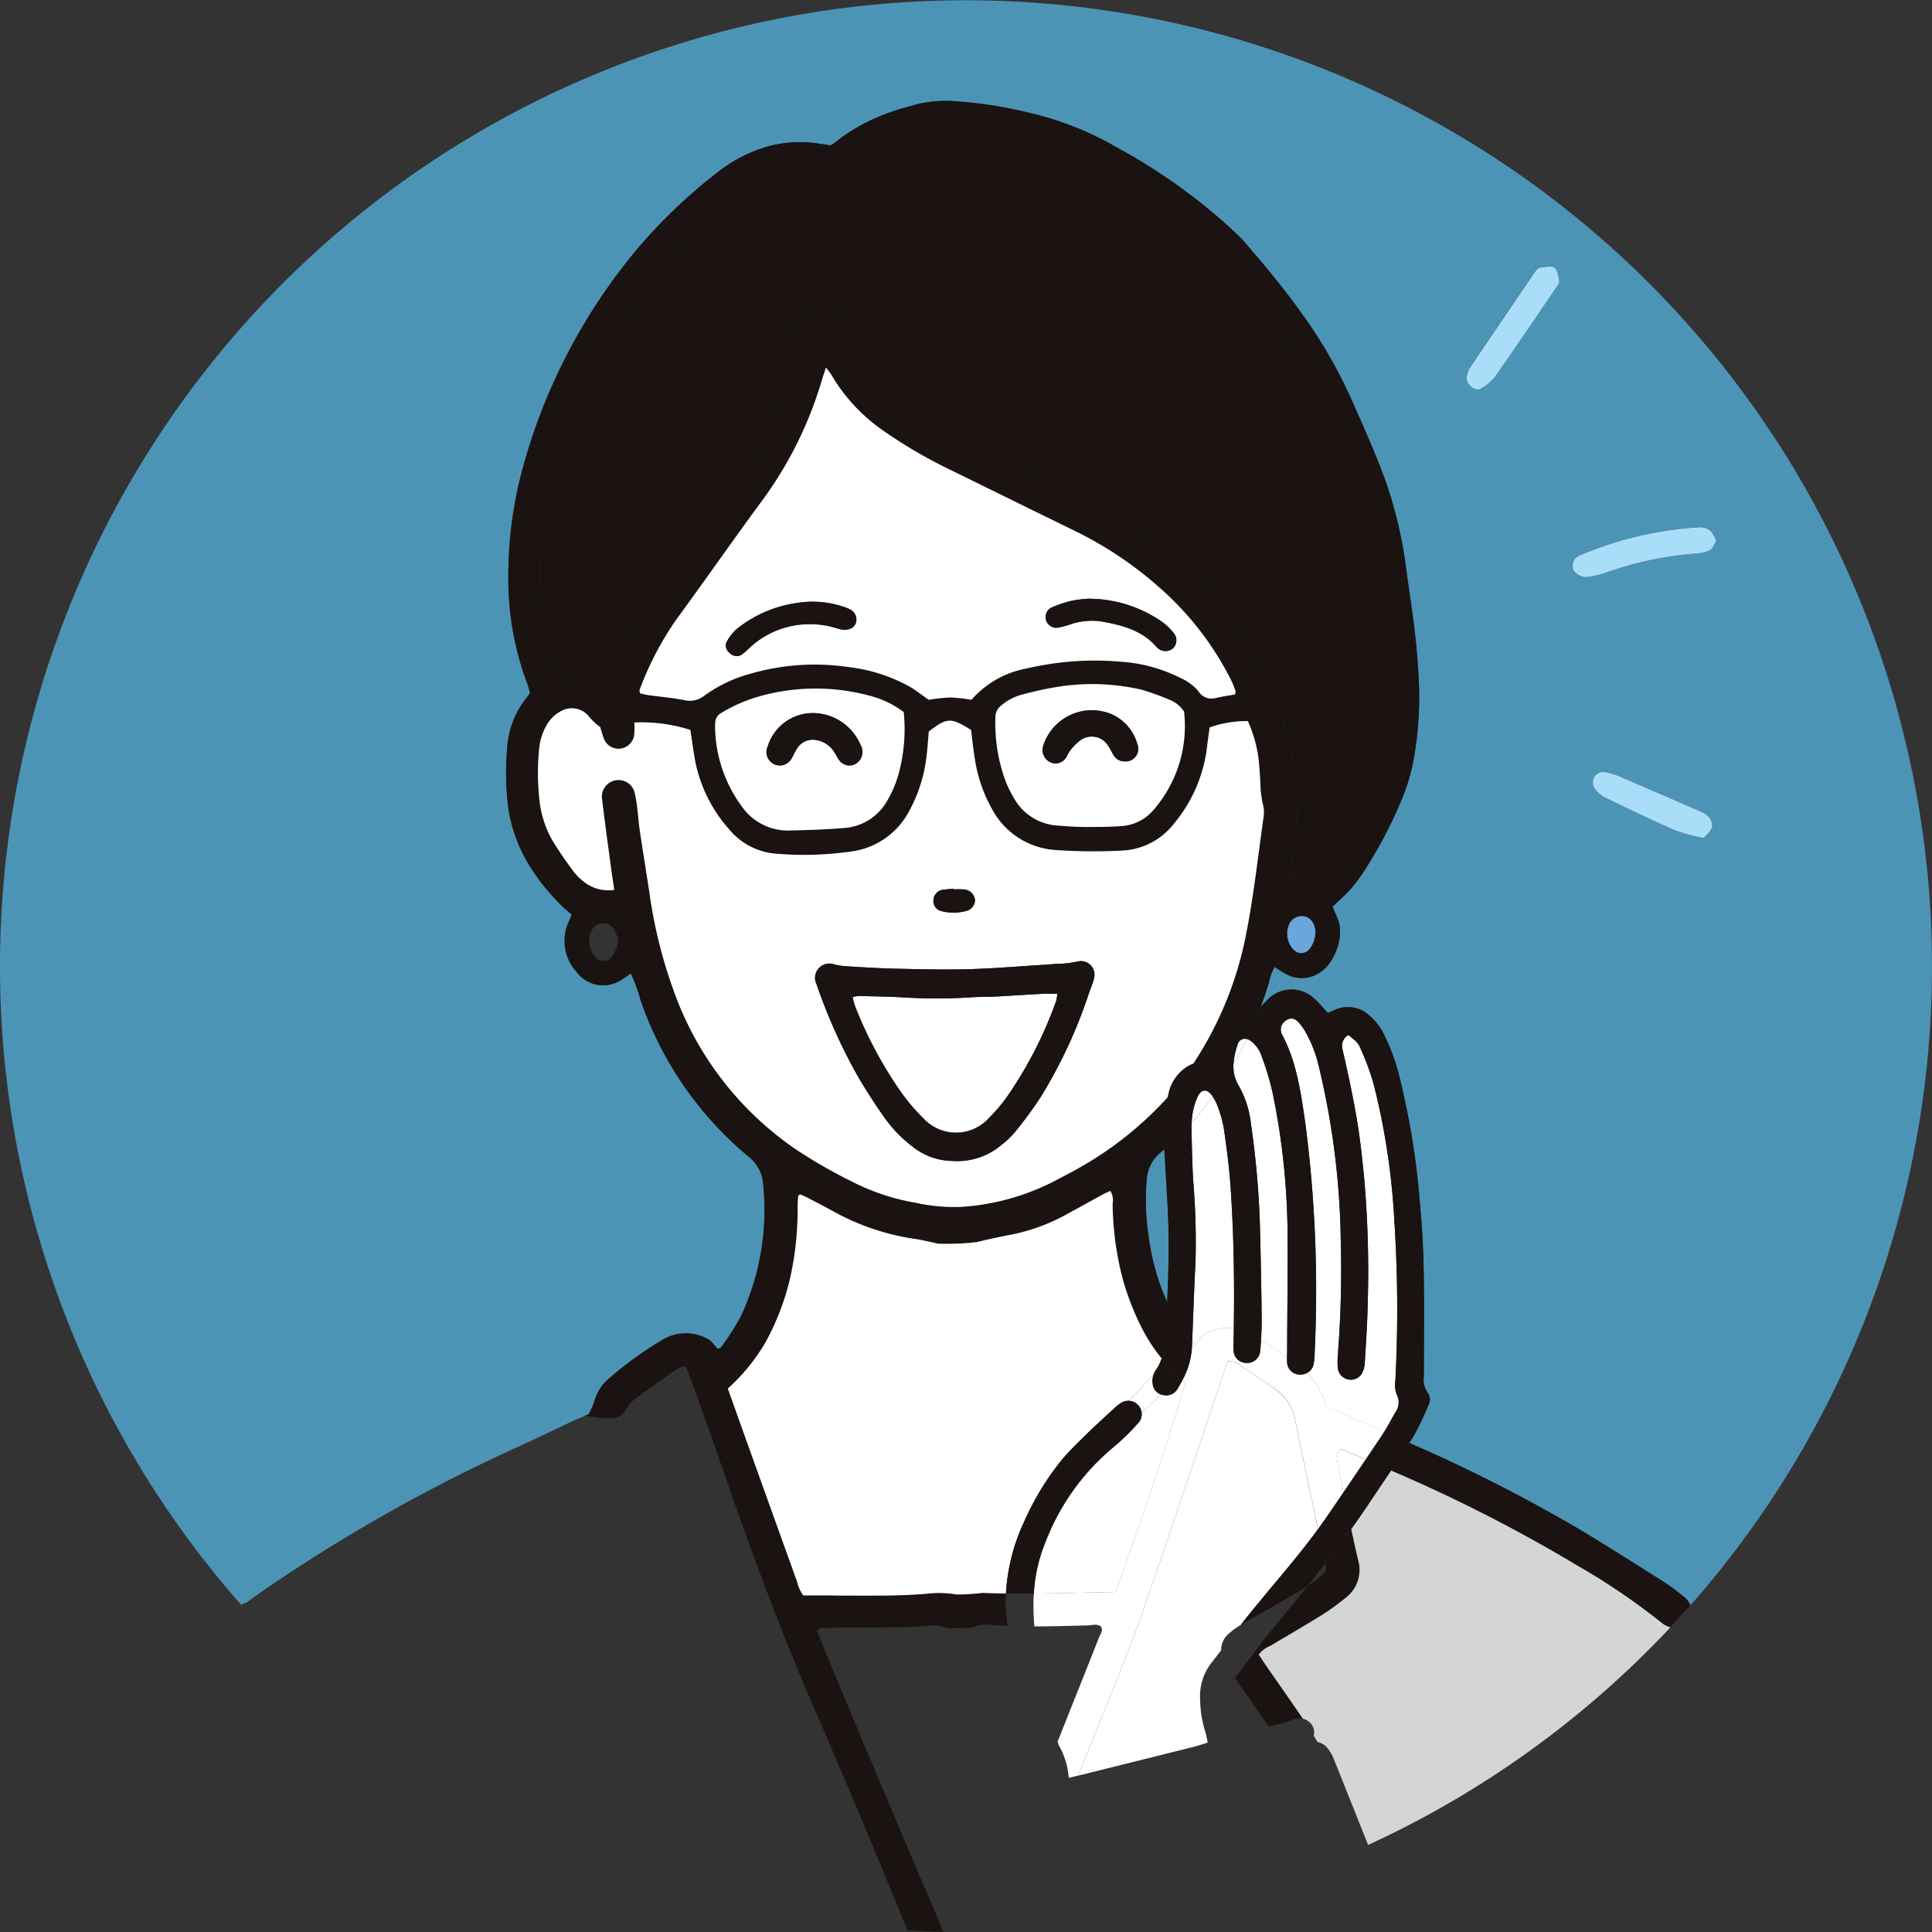 <svg xmlns="http://www.w3.org/2000/svg" xmlns:xlink="http://www.w3.org/1999/xlink" width="200" height="200" viewBox="0 0 200 200"><rect x="0" y="0" width="200" height="200" fill="#333333" stroke="none"/><defs><clipPath id="a"><rect width="200" height="200" fill="none"/></clipPath></defs><g clip-path="url(#a)"><path d="M286.933,291.895c-.1-2.139-.245-4.276-.37-6.414-.136.117-.268.235-.407.35a3.926,3.926,0,0,0-1.418,2.75,24.9,24.9,0,0,0,.182,5.847,24.382,24.382,0,0,0,1.937,6.9c.147-3.143.226-6.287.076-9.437" transform="translate(-166.036 -166.513)" fill="#4c94b6"/><path d="M25.523,165.907c.424-.324.852-.645,1.294-.951a171.82,171.82,0,0,1,27-15.267c1.867-.848,3.709-1.754,5.565-2.623.363-.167.737-.316,1.143-.48.135-.053.271-.107.414-.167a8.292,8.292,0,0,0,.616-1.4,4.523,4.523,0,0,1,1.486-2.3,38.154,38.154,0,0,1,5.7-4.1,4.675,4.675,0,0,1,4.5-.014c.406.178.68.656,1.026,1.008.346.032.5-.26.641-.485a23.932,23.932,0,0,0,1.853-2.979A25.992,25.992,0,0,0,79,122.577a3.946,3.946,0,0,0-1.525-2.854,36.449,36.449,0,0,1-11.168-16.2,18.738,18.738,0,0,0-1-2.75c-.378.256-.688.5-1.019.691a3.427,3.427,0,0,1-4.6-.844,4.783,4.783,0,0,1-.812-5.206c.065-.132.125-.263.182-.4.036-.093.065-.185.114-.342-.231-.2-.484-.424-.737-.642a1.223,1.223,0,0,1-.117-.093c-3.111-3.06-5.351-6.57-5.783-11.042A28.914,28.914,0,0,1,52.5,77.48a9.227,9.227,0,0,1,2.108-5.356,3.651,3.651,0,0,0,.263-.413c-.106-.343-.2-.717-.334-1.076a30.5,30.5,0,0,1-1.91-10.326,42.654,42.654,0,0,1,1.383-11.458A59.892,59.892,0,0,1,66.078,25.645a55.239,55.239,0,0,1,8.158-7.77,15.262,15.262,0,0,1,5.312-2.729A12.7,12.7,0,0,1,84.92,14.9c.339.046.673.1,1.04.156a3.37,3.37,0,0,0,.481-.3A19.118,19.118,0,0,1,92.2,11.615c.862-.335,1.77-.553,2.661-.806a12.82,12.82,0,0,1,4.218-.313,44.573,44.573,0,0,1,7.51,1.194,32.466,32.466,0,0,1,8.956,3.538,59.712,59.712,0,0,1,11.805,8.366c.492.47,1.008.927,1.457,1.443,2.081,2.4,4.115,4.836,5.956,7.429a49.945,49.945,0,0,1,5.005,8.594c1.03,2.32,2.07,4.639,3.01,7a43.753,43.753,0,0,1,2.737,10.457c.467,3.485,1.062,6.952,1.265,10.468a37.165,37.165,0,0,1-.438,9.635,20.517,20.517,0,0,1-1.147,3.926,46.518,46.518,0,0,1-3.915,7.522,18.329,18.329,0,0,1-1.489,1.995c-.544.617-1.183,1.154-1.846,1.792.151.353.3.752.481,1.14.842,1.8-.242,4.572-1.606,5.545a3.353,3.353,0,0,1-3.727.267c-.378-.2-.73-.443-1.15-.7a5.247,5.247,0,0,0-.57,1.539c-.259.886-.555,1.754-.878,2.608a9.427,9.427,0,0,1,.652-.688,3.433,3.433,0,0,1,4.98-.113c.458.4.84.889,1.325,1.406.2-.086.427-.176.649-.278a3.256,3.256,0,0,1,3.6.5,5.967,5.967,0,0,1,1.658,2.2,21.076,21.076,0,0,1,1.548,4.347,82.737,82.737,0,0,1,1.834,10.31c.278,2.813.533,5.637.608,8.462.109,4.005.049,8.019.045,12.032a2.446,2.446,0,0,0,.39,1.744,1.169,1.169,0,0,1,.063,1.313,29.656,29.656,0,0,1-1.518,3.188c-.148.234-.3.465-.45.7a162.491,162.491,0,0,1,17.354,8.792c3.017,1.806,5.985,3.691,8.96,5.569a22.762,22.762,0,0,1,2.116,1.571,2.148,2.148,0,0,1,.674.88,100,100,0,1,0-150-.034c.043-.03.083-.061.128-.09a.818.818,0,0,1,.409-.147M177.241,85.686a4.062,4.062,0,0,1-.9,1.063,20.49,20.49,0,0,1-2.9-.784c-2.448-1.076-4.86-2.227-7.263-3.4a3.018,3.018,0,0,1-1.162-1.033,1.253,1.253,0,0,1,.018-1.106,1.233,1.233,0,0,1,.962-.528,7.211,7.211,0,0,1,1.884.577q4.056,1.726,8.092,3.5a2.428,2.428,0,0,1,.973.645,1.334,1.334,0,0,1,.3,1.065M163.612,57.46a37.208,37.208,0,0,1,12.4-2.883,1.683,1.683,0,0,1,1.081.4,3.57,3.57,0,0,1,.576,1.028c-.24.361-.385.812-.679.963a4.029,4.029,0,0,1-1.514.34,35.711,35.711,0,0,0-8.983,1.877,8.8,8.8,0,0,1-2.315.553,1.636,1.636,0,0,1-1.274-.666,1.142,1.142,0,0,1,.7-1.616m-11.8-18.421a2.736,2.736,0,0,1,.29-.886q3.342-4.984,6.734-9.929c.145-.21.363-.478.583-.515.495-.086,1.133-.229,1.476,0s.42.876.5,1.358c.037.215-.169.5-.319.713-2.1,3.088-4.187,6.183-6.337,9.233a4.909,4.909,0,0,1-1.491,1.239c-.5.305-1.5-.418-1.437-1.214" fill="#4c94b6"/><path d="M320.711,227.7a1.5,1.5,0,0,0-.641.548,2.421,2.421,0,0,0,.385,2.829,1.09,1.09,0,0,0,1.663-.088,2.858,2.858,0,0,0,.606-1.76c-.036-1.241-.973-1.963-2.013-1.529" transform="translate(-186.535 -132.739)" fill="#6ca5d9"/><path d="M136.16,89.264a13.031,13.031,0,0,1,2.4.032,14.719,14.719,0,0,1,2.344.869c.249-.559.5-1.083.723-1.621a35.512,35.512,0,0,1,4.347-7.607c3.042-4.13,5.995-8.323,9.005-12.478a33.22,33.22,0,0,0,4.065-7.433c.923-2.366,1.842-4.739,1.621-7.371A1.765,1.765,0,0,1,162,51.781c.413-.146.819-.3,1.237-.438a1.657,1.657,0,0,1,2.276,1.19c.125.417.139.877.3,1.276a15.118,15.118,0,0,0,5.041,6.88,37.356,37.356,0,0,0,4.688,2.99c4.6,2.362,9.22,4.7,13.915,6.872a46.925,46.925,0,0,1,9.925,6.16A33.95,33.95,0,0,1,209.811,90.8c.36.906.727,1.81,1.047,2.733a17.207,17.207,0,0,1,1.076,4.1,8.92,8.92,0,0,0,.6,2.547,2.6,2.6,0,0,1,.2,1.134c-.2,2.088-.452,4.172-.685,6.256-.1.851-.185,1.7-.3,2.765.912-.588,1.646-1.051,2.372-1.528a11.713,11.713,0,0,0,4.9-6.189,7.907,7.907,0,0,1,.527-1.044,16.292,16.292,0,0,0,2.063-6.808,53.165,53.165,0,0,0-.193-8.78c-.228-1.842-.438-3.684-.691-5.522a51.775,51.775,0,0,0-1.713-8.609,93.782,93.782,0,0,0-4.072-10.034,48.158,48.158,0,0,0-5.172-8.836c-1.183-1.611-2.466-3.153-3.7-4.732a32.829,32.829,0,0,0-6.972-6.446,75.069,75.069,0,0,0-8.472-5.23,19.7,19.7,0,0,0-4.45-1.856c-2.126-.527-4.267-1.047-6.427-1.426a15.694,15.694,0,0,0-5.255-.121,17.4,17.4,0,0,0-6.758,2.687,3.925,3.925,0,0,0-1.044,1,1.987,1.987,0,0,1-1.881.9,13.632,13.632,0,0,1-1.439-.178,10.112,10.112,0,0,0-4.212-.092,12.631,12.631,0,0,0-4.81,2.395,48.837,48.837,0,0,0-12.882,14.643c-.285.514-.6,1.013-.88,1.522a48.961,48.961,0,0,0-6.451,20.8,28.571,28.571,0,0,0,1.6,11.516,8.123,8.123,0,0,0,.42.891" transform="translate(-78.211 -19.252)" fill="#1a1311"/><path d="M316.2,384.219a11.718,11.718,0,0,1-1.862,1.507c-1.154,1.432-2.325,2.852-3.492,4.274-1.338,1.624-2.553,3.353-3.858,5.007-.067.085-.122.173-.181.259,1.172,1.682,2.358,3.356,3.531,5.038.627-.181,1.255-.36,1.881-.541q.3-.091.585-.191a1.941,1.941,0,0,1,1.04-.1c-.032-.048-.061-.1-.094-.145-1.208-1.775-2.448-3.531-3.673-5.3-.278-.4-.538-.808-.8-1.2a2.713,2.713,0,0,1,1.19-.9c1.717-1.03,3.455-2.024,5.155-3.082a24.142,24.142,0,0,0,2.619-1.874,3.619,3.619,0,0,0,1.326-3.909c-.251-1.071-.487-2.147-.718-3.224q-1.3,1.82-2.685,3.583a6.694,6.694,0,0,1,.036.8" transform="translate(-178.968 -221.55)" fill="#1a1311"/><path d="M375.914,374.359a22.71,22.71,0,0,0-2.116-1.571c-2.975-1.877-5.942-3.763-8.96-5.569a162.489,162.489,0,0,0-17.354-8.791q-.926,1.442-1.879,2.866a159.924,159.924,0,0,1,18.888,9.6,69.13,69.13,0,0,1,9.1,6.135,2.291,2.291,0,0,0,.933.478q.184-.2.367-.4a9.124,9.124,0,0,1,1-1.082c.235-.261.468-.526.7-.79a2.146,2.146,0,0,0-.674-.879" transform="translate(-201.603 -209.061)" fill="#1a1311"/><path d="M157.947,183.5c.174-.4.527-.353.87-.353,2.632-.022,5.269-.039,7.9-.068.78-.011,1.56-.046,2.34-.1a4.328,4.328,0,0,1,2.3.157,1.692,1.692,0,0,0,.717.043c.385,0,.765-.011,1.15-.028a2.2,2.2,0,0,0,.855-.075,3.7,3.7,0,0,1,2.009-.214c.513.036,1.026.062,1.539.083-.064-.692-.124-1.385-.192-2.077,0-.428.016-.853.041-1.274-.8-.013-1.591-.032-2.386-.068a24.623,24.623,0,0,1-2.729.172,10.58,10.58,0,0,0-2.761-.114c-3.067.3-6.143.21-9.217.228-.392,0-.784-.018-1.172-.022H156.5a4.186,4.186,0,0,1-.655-1.478q-2.687-7.429-5.344-14.876c-.591-1.65-1.179-3.3-1.806-5.06a19.851,19.851,0,0,0,3.93-4.831,26.217,26.217,0,0,0,2.572-6.827,33.023,33.023,0,0,0,.726-7.269c0-.342.029-.681.054-1.019,0-.032.071-.06.2-.157.2.089.463.185.706.313.993.52,1.991,1.036,2.974,1.579a24.74,24.74,0,0,0,8.294,2.733c.723.114,1.436.288,2.148.438.05.01.1.046.138.043a26.991,26.991,0,0,0,4.052-.168c1.232-.3,2.473-.563,3.72-.805a19.68,19.68,0,0,0,5.6-2.088c1.243-.673,2.479-1.365,3.719-2.042.246-.132.507-.235.774-.36a1.946,1.946,0,0,1,.227,1.329,32.028,32.028,0,0,0,.98,7.532,27.632,27.632,0,0,0,1.97,5.191,17.789,17.789,0,0,0,2.129,3.294,8.5,8.5,0,0,0,.384-2.3q.1-1.757.183-3.514a24.363,24.363,0,0,1-1.937-6.9,24.9,24.9,0,0,1-.182-5.847,3.926,3.926,0,0,1,1.417-2.75c.139-.114.271-.233.408-.35-.019-.325-.04-.649-.058-.975a14.939,14.939,0,0,1,.409-4.409,36.391,36.391,0,0,1-9.169,7.312c-.844.492-1.727.916-2.582,1.386a24.609,24.609,0,0,1-9.53,2.65,18.463,18.463,0,0,1-4.8-.42,22.988,22.988,0,0,1-6.769-2.28,51.411,51.411,0,0,1-5.579-3.217,33.389,33.389,0,0,1-12.643-16.283,49.915,49.915,0,0,1-2.579-10.351c-.324-2.127-.67-4.247-.99-6.371-.107-.723-.157-1.454-.25-2.18a12.78,12.78,0,0,0-.275-1.732,1.722,1.722,0,0,0-3.387.609c.278,2.324.6,4.646.908,6.966.1.77.225,1.539.357,2.445a4.084,4.084,0,0,1-3.182-.869,6.053,6.053,0,0,1-1.123-1.151c-.744-1.026-1.482-2.067-2.129-3.154a10.673,10.673,0,0,1-1.341-4.454,24.884,24.884,0,0,1-.013-4.831,6.009,6.009,0,0,1,.812-2.637,3.655,3.655,0,0,1,1.329-1.332,2.292,2.292,0,0,1,2.943.378,5.634,5.634,0,0,0,1.262,1.2,11.226,11.226,0,0,0,.392,1.254,1.612,1.612,0,0,0,1.65.976A1.655,1.655,0,0,0,139,90.719a9.816,9.816,0,0,0,.011-1.29,16.461,16.461,0,0,1,5.8.77c.135.9.27,1.814.412,2.729a14.956,14.956,0,0,0,3.61,7.568,6.985,6.985,0,0,0,4.823,2.512,34.423,34.423,0,0,0,7.895-.238,7.93,7.93,0,0,0,5.825-4.012,15.476,15.476,0,0,0,1.913-6.1c.092-.777.139-1.553.207-2.3,1.884-1.453,2.287-1.468,4.375-.153.121.969.22,1.984.388,2.986a15.123,15.123,0,0,0,1.8,5.233,8.023,8.023,0,0,0,6.643,4.211,56.105,56.105,0,0,0,6.883.05,7.209,7.209,0,0,0,5.29-2.786,15.233,15.233,0,0,0,3.444-8.113c.073-.628.168-1.251.25-1.849a11.627,11.627,0,0,1,3.951-.656,13.911,13.911,0,0,1,1.086,3.734c.114.919.157,1.849.217,2.775a9.462,9.462,0,0,0,.271,2.17,3.481,3.481,0,0,1,.025,1.446c-.563,3.966-.994,7.956-1.771,11.879a36.972,36.972,0,0,1-5.484,13.47c.41-.157.85-.275,1.3-.434a17.431,17.431,0,0,1,.409-1.887,6.966,6.966,0,0,1,.821-1.807,3.111,3.111,0,0,1,2.76-1.4c.409.007.821,0,1.383,0,.091-.1.194-.218.3-.339.322-.855.619-1.723.878-2.609a5.245,5.245,0,0,1,.57-1.539c.42.26.772.506,1.15.7a3.352,3.352,0,0,0,3.727-.267c1.364-.973,2.448-3.742,1.606-5.545-.181-.389-.331-.788-.481-1.14.663-.638,1.3-1.176,1.845-1.792a18.278,18.278,0,0,0,1.49-1.995,46.553,46.553,0,0,0,3.915-7.522,20.552,20.552,0,0,0,1.147-3.926,37.162,37.162,0,0,0,.438-9.635c-.2-3.516-.8-6.984-1.264-10.468a43.743,43.743,0,0,0-2.737-10.457c-.94-2.359-1.98-4.679-3.01-7A49.961,49.961,0,0,0,208.11,47.1c-1.842-2.594-3.876-5.031-5.956-7.429-.45-.516-.965-.972-1.457-1.443a59.712,59.712,0,0,0-11.805-8.366,32.48,32.48,0,0,0-8.956-3.538,44.663,44.663,0,0,0-7.511-1.194,12.841,12.841,0,0,0-4.218.313c-.89.253-1.8.47-2.661.806a19.121,19.121,0,0,0-5.76,3.135,3.464,3.464,0,0,1-.481.3c-.367-.057-.7-.11-1.04-.156a12.692,12.692,0,0,0-5.372.249,15.274,15.274,0,0,0-5.312,2.729,55.246,55.246,0,0,0-8.158,7.771,59.9,59.9,0,0,0-12.069,23.206,42.639,42.639,0,0,0-1.383,11.458,30.5,30.5,0,0,0,1.91,10.326c.135.36.228.733.334,1.076a3.751,3.751,0,0,1-.263.413,9.228,9.228,0,0,0-2.109,5.355,28.917,28.917,0,0,0,.035,5.412c.431,4.472,2.672,7.981,5.783,11.042a1.34,1.34,0,0,0,.117.093c.253.218.506.438.738.642-.05.156-.078.249-.114.342-.057.135-.118.267-.182.4a4.781,4.781,0,0,0,.813,5.205,3.427,3.427,0,0,0,4.6.845c.331-.2.641-.435,1.019-.691a18.808,18.808,0,0,1,1,2.751,36.448,36.448,0,0,0,11.168,16.2,3.948,3.948,0,0,1,1.525,2.854,26,26,0,0,1-2.248,13.564,23.934,23.934,0,0,1-1.852,2.979c-.146.224-.3.516-.641.485-.346-.353-.62-.83-1.027-1.008a4.673,4.673,0,0,0-4.5.014,38.124,38.124,0,0,0-5.7,4.1,4.522,4.522,0,0,0-1.486,2.3,8.3,8.3,0,0,1-.616,1.4c-.143.06-.279.114-.414.168l1.957.213c.3,0,.488-.01.681,0a1.6,1.6,0,0,0,1.67-.908,3.511,3.511,0,0,1,.958-1.09c1.367-1.023,2.764-2.01,4.164-2.986a4.788,4.788,0,0,1,.948-.4,3.715,3.715,0,0,1,.321.553c1.008,2.8,2.037,5.6,3.006,8.412,3.033,8.772,6.164,17.505,9.868,26.013,3.388,7.771,6.632,15.6,9.849,23.441,1.239.074,2.484.13,3.735.158-4.1-9.513-12.71-30-13.074-31.139m8.436-88.808a11.753,11.753,0,0,1-1.186,2.818,5.558,5.558,0,0,1-4.511,2.847c-1.842.156-3.7.207-5.546.256a5.82,5.82,0,0,1-5.009-2.5,14.143,14.143,0,0,1-2.758-8.024,4.557,4.557,0,0,1,.01-.584,1.209,1.209,0,0,1,.641-1.069,15.889,15.889,0,0,1,4.15-1.768,21.372,21.372,0,0,1,10.983-.06,10.02,10.02,0,0,1,3.737,1.745,17.638,17.638,0,0,1-.513,6.339m26.435,3.727a4.764,4.764,0,0,1-3.289,1.735c-1.262.108-2.533.108-3.8.1-.925,0-1.856-.067-2.778-.138a5.575,5.575,0,0,1-4.653-2.868,11.9,11.9,0,0,1-.84-1.7,17.316,17.316,0,0,1-1.069-6.606,1.523,1.523,0,0,1,.6-1.262,5.474,5.474,0,0,1,2.045-1.1c1.036-.271,2.08-.538,3.134-.717a22.707,22.707,0,0,1,9.31.171,25.881,25.881,0,0,1,2.886,1.03,3.286,3.286,0,0,1,1.552,1.243,13.242,13.242,0,0,1-3.1,10.115m8.375-11.893c-.645.118-1.322.207-1.977.37a1.593,1.593,0,0,1-1.788-.676,4.966,4.966,0,0,0-1.853-1.386,15.958,15.958,0,0,0-6.174-1.693,30.831,30.831,0,0,0-9.747.691,9.936,9.936,0,0,0-5.74,3.246,19.762,19.762,0,0,0-2.169-.242,20.8,20.8,0,0,0-2.273.242c-.51-.363-1.122-.837-1.77-1.251a16.971,16.971,0,0,0-6.492-2.13,23.821,23.821,0,0,0-10.149.677,14.52,14.52,0,0,0-4.863,2.323,2.409,2.409,0,0,1-2.045.409c-1.242-.239-2.508-.345-3.765-.52-.275-.039-.546-.121-.792-.178-.02-.174-.071-.282-.038-.357a32.343,32.343,0,0,1,3.862-7.365c3-4.094,5.9-8.266,8.917-12.353a40.164,40.164,0,0,0,6.109-12.413c.114-.367.239-.73.406-1.236.24.324.428.53.568.769a18.163,18.163,0,0,0,5.46,5.832,49.275,49.275,0,0,0,6.555,3.852c4.428,2.166,8.849,4.351,13.277,6.509a38.748,38.748,0,0,1,8.5,5.676,31.692,31.692,0,0,1,7.594,9.762,9.923,9.923,0,0,1,.432,1.083c.029.082-.025.189-.05.356m7.734,26.366a1.09,1.09,0,0,1-1.663.088,2.422,2.422,0,0,1-.385-2.828,1.5,1.5,0,0,1,.641-.548c1.04-.435,1.977.288,2.013,1.529a2.854,2.854,0,0,1-.606,1.76M129.269,72.241a48.957,48.957,0,0,1,6.451-20.8c.285-.509.6-1.008.88-1.522a48.833,48.833,0,0,1,12.882-14.643,12.64,12.64,0,0,1,4.81-2.395,10.112,10.112,0,0,1,4.212.093,13.771,13.771,0,0,0,1.439.178,1.988,1.988,0,0,0,1.881-.9,3.92,3.92,0,0,1,1.044-1,17.4,17.4,0,0,1,6.758-2.686,15.685,15.685,0,0,1,5.255.121c2.159.378,4.3.9,6.426,1.426a19.658,19.658,0,0,1,4.45,1.856,75.109,75.109,0,0,1,8.472,5.23,32.837,32.837,0,0,1,6.972,6.445c1.229,1.579,2.511,3.122,3.695,4.732a48.118,48.118,0,0,1,5.172,8.836,93.739,93.739,0,0,1,4.073,10.033,51.911,51.911,0,0,1,1.713,8.609c.253,1.839.463,3.681.69,5.522a53.168,53.168,0,0,1,.193,8.78,16.293,16.293,0,0,1-2.063,6.809A7.985,7.985,0,0,0,214.145,98a11.714,11.714,0,0,1-4.9,6.189c-.727.478-1.46.94-2.372,1.528.114-1.061.2-1.914.3-2.765.232-2.084.481-4.169.684-6.256a2.6,2.6,0,0,0-.2-1.134,8.922,8.922,0,0,1-.6-2.547,17.227,17.227,0,0,0-1.075-4.1c-.321-.923-.688-1.828-1.048-2.733A33.953,33.953,0,0,0,194.516,72.1a46.953,46.953,0,0,0-9.925-6.161c-4.7-2.169-9.313-4.51-13.915-6.872a37.3,37.3,0,0,1-4.689-2.99,15.124,15.124,0,0,1-5.041-6.88c-.16-.4-.175-.859-.3-1.276a1.657,1.657,0,0,0-2.276-1.19c-.418.135-.823.292-1.237.438a1.764,1.764,0,0,0-1.335,1.874c.22,2.633-.7,5.006-1.621,7.372a33.288,33.288,0,0,1-4.065,7.433c-3.011,4.154-5.964,8.347-9.006,12.477a35.5,35.5,0,0,0-4.346,7.607c-.221.538-.474,1.062-.724,1.621a14.7,14.7,0,0,0-2.344-.869,12.991,12.991,0,0,0-2.4-.032,8.092,8.092,0,0,1-.42-.891,28.579,28.579,0,0,1-1.6-11.516m7.364,41.467a1.043,1.043,0,0,1-1.657-.021,2.42,2.42,0,0,1-.24-2.968,1.34,1.34,0,0,1,2.124.025,5.631,5.631,0,0,1,.449,1.04,2.944,2.944,0,0,1-.676,1.924" transform="translate(-73.343 -14.635)" fill="#1a1311"/><path d="M231.564,246.85c-1.74.095-3.48.213-5.221.305-.717.038-1.439,0-2.153.059a56.789,56.789,0,0,1-7.527-.015c-1.384-.062-2.769-.087-4.154-.118a4.034,4.034,0,0,0-.648.1,5.469,5.469,0,0,0,.181.786,42.253,42.253,0,0,0,4.741,8.949,19.775,19.775,0,0,0,2.377,2.815,4.6,4.6,0,0,0,6.85-.064,16.7,16.7,0,0,0,1.965-2.36,42.075,42.075,0,0,0,4.942-9.7,4.175,4.175,0,0,0,.122-.754c-.558,0-1.017-.02-1.473,0" transform="translate(-123.586 -143.974)" fill="#fff"/><path d="M201.025,212.954a4.249,4.249,0,0,1,.468-.208,36.98,36.98,0,0,0,5.484-13.47c.776-3.922,1.208-7.913,1.77-11.879a3.461,3.461,0,0,0-.025-1.446,9.438,9.438,0,0,1-.271-2.17c-.06-.926-.1-1.857-.217-2.775a13.9,13.9,0,0,0-1.087-3.734,11.631,11.631,0,0,0-3.951.656c-.082.6-.178,1.222-.25,1.849a15.232,15.232,0,0,1-3.445,8.113,7.207,7.207,0,0,1-5.29,2.786,56.108,56.108,0,0,1-6.883-.05,8.024,8.024,0,0,1-6.643-4.211,15.14,15.14,0,0,1-1.8-5.233c-.168-1-.268-2.017-.388-2.986-2.088-1.314-2.49-1.3-4.375.153-.068.745-.115,1.521-.207,2.3a15.47,15.47,0,0,1-1.913,6.1,7.93,7.93,0,0,1-5.825,4.012,34.42,34.42,0,0,1-7.894.238,6.986,6.986,0,0,1-4.824-2.512,14.952,14.952,0,0,1-3.61-7.568c-.142-.916-.277-1.827-.413-2.729a16.468,16.468,0,0,0-5.8-.77,9.746,9.746,0,0,1-.011,1.29,1.655,1.655,0,0,1-1.468,1.418,1.613,1.613,0,0,1-1.65-.976,11.23,11.23,0,0,1-.392-1.254,5.64,5.64,0,0,1-1.261-1.2,2.292,2.292,0,0,0-2.943-.378,3.647,3.647,0,0,0-1.329,1.332,6.011,6.011,0,0,0-.812,2.637,24.916,24.916,0,0,0,.014,4.831,10.66,10.66,0,0,0,1.34,4.454c.648,1.087,1.386,2.128,2.13,3.154a6.026,6.026,0,0,0,1.122,1.151,4.081,4.081,0,0,0,3.182.869c-.132-.905-.253-1.674-.357-2.445-.31-2.32-.63-4.642-.908-6.965a1.722,1.722,0,0,1,3.387-.61,12.859,12.859,0,0,1,.275,1.732c.092.727.142,1.457.249,2.18.321,2.124.666,4.244.99,6.371a49.886,49.886,0,0,0,2.58,10.35,33.387,33.387,0,0,0,12.643,16.284A51.4,51.4,0,0,0,166,224.859a22.973,22.973,0,0,0,6.768,2.28,18.466,18.466,0,0,0,4.8.42,24.61,24.61,0,0,0,9.53-2.65c.855-.47,1.738-.894,2.582-1.386a36.392,36.392,0,0,0,9.169-7.312c.027-.109.053-.219.082-.328a4.382,4.382,0,0,1,2.093-2.929M175.51,194.748a9.888,9.888,0,0,1,1.216-.105c0,.018,0,.035,0,.052a8.9,8.9,0,0,1,1.071.008,1.23,1.23,0,0,1,1.1,1.089,1.163,1.163,0,0,1-.872,1.123,4.9,4.9,0,0,1-2.569.037,1.057,1.057,0,0,1-.86-1.115,1.129,1.129,0,0,1,.908-1.088m15.718,9.16c-.133.546-.365,1.068-.548,1.6a50.492,50.492,0,0,1-5.005,10.729,42.37,42.37,0,0,1-2.549,3.476,8.618,8.618,0,0,1-1.435,1.393,7.063,7.063,0,0,1-5.094,1.7,6.787,6.787,0,0,1-4.17-1.494,13.877,13.877,0,0,1-3.062-3.236c-.857-1.216-1.66-2.475-2.428-3.751a57.192,57.192,0,0,1-4.436-9.814,1.482,1.482,0,0,1,1.85-2.045,7.127,7.127,0,0,0,1.353.194c1.642.1,3.283.205,4.927.241,2.517.055,5.038.125,7.554.055,2.668-.074,5.333-.3,8-.466.359-.022.717-.055,1.076-.083a10.879,10.879,0,0,0,2.278-.253,1.41,1.41,0,0,1,1.689,1.749" transform="translate(-77.971 -102.627)" fill="#fff"/><path d="M220.151,123.7a31.7,31.7,0,0,0-7.595-9.762,38.745,38.745,0,0,0-8.5-5.676c-4.428-2.159-8.849-4.343-13.277-6.51A49.2,49.2,0,0,1,184.22,97.9a18.173,18.173,0,0,1-5.461-5.832c-.139-.239-.328-.445-.567-.77-.167.506-.292.869-.406,1.236a40.164,40.164,0,0,1-6.11,12.413c-3.015,4.087-5.914,8.259-8.917,12.353a32.333,32.333,0,0,0-3.862,7.365c-.032.075.018.183.039.356.246.057.517.139.791.178,1.258.175,2.522.281,3.765.52a2.408,2.408,0,0,0,2.045-.409,14.523,14.523,0,0,1,4.863-2.324,23.828,23.828,0,0,1,10.149-.677,16.963,16.963,0,0,1,6.492,2.131c.647.413,1.26.887,1.77,1.251a20.8,20.8,0,0,1,2.273-.242,19.669,19.669,0,0,1,2.169.242,9.934,9.934,0,0,1,5.739-3.246,30.821,30.821,0,0,1,9.747-.692,15.964,15.964,0,0,1,6.173,1.693,4.964,4.964,0,0,1,1.853,1.386,1.594,1.594,0,0,0,1.789.676c.655-.163,1.331-.252,1.977-.37.025-.167.078-.274.05-.356a10.048,10.048,0,0,0-.432-1.084m-38.85-6.015c-.139.5-.577.782-1.369.763-.171-.045-.52-.119-.858-.228a9.236,9.236,0,0,0-7.514,1.086,9.741,9.741,0,0,0-1.424,1.145,6.162,6.162,0,0,1-.694.587,1.008,1.008,0,0,1-1.259-.23.917.917,0,0,1-.268-1.115,4.8,4.8,0,0,1,1.023-1.313,12.8,12.8,0,0,1,6.259-2.711,10.073,10.073,0,0,1,4.558.313,4.976,4.976,0,0,1,.995.39,1.15,1.15,0,0,1,.553,1.314m32.8,2.69a1.213,1.213,0,0,1-1.667-.119c-1.553-1.809-3.692-2.314-5.88-2.7a7.063,7.063,0,0,0-3.186.366,8.331,8.331,0,0,1-1.188.306,1.107,1.107,0,0,1-.683-2.067,12.005,12.005,0,0,1,2.178-.729,12.465,12.465,0,0,1,1.708-.2,13.349,13.349,0,0,1,7.5,2.326,6.2,6.2,0,0,1,1.327,1.267,1.152,1.152,0,0,1-.112,1.547" transform="translate(-92.685 -53.25)" fill="#fff"/><path d="M265.275,171.548a25.815,25.815,0,0,0-2.886-1.03,22.705,22.705,0,0,0-9.309-.171c-1.055.178-2.1.445-3.135.716a5.474,5.474,0,0,0-2.045,1.1,1.522,1.522,0,0,0-.6,1.261,17.326,17.326,0,0,0,1.069,6.606,11.793,11.793,0,0,0,.841,1.7,5.572,5.572,0,0,0,4.653,2.868c.922.071,1.852.135,2.778.138,1.268,0,2.54,0,3.8-.1a4.762,4.762,0,0,0,3.288-1.735,13.243,13.243,0,0,0,3.1-10.115,3.286,3.286,0,0,0-1.553-1.243m-4.6,6.4a1.277,1.277,0,0,1-1.125-.616c-.2-.3-.334-.637-.535-.931a2,2,0,0,0-2.939-.625,5.266,5.266,0,0,0-1.057,1.082c-.193.231-.282.548-.47.786a1.27,1.27,0,0,1-1.513.415,1.417,1.417,0,0,1-.845-1.494,2.508,2.508,0,0,1,.13-.442,5.287,5.287,0,0,1,6.918-3.091,4.76,4.76,0,0,1,2.752,3.13,1.3,1.3,0,0,1-1.317,1.786" transform="translate(-144.256 -99.127)" fill="#fff"/><path d="M215.389,323.693c.791-.942,1.684-1.8,2.561-2.66.915-.9,1.868-1.759,2.813-2.625a4.553,4.553,0,0,1,.836-.663,1.4,1.4,0,0,1,.705-.184c.555-.551,1.106-1.106,1.642-1.68.323-.349.675-.7.971-1.08a1.855,1.855,0,0,1,.214-.409,4.758,4.758,0,0,0,.61-1.21,17.8,17.8,0,0,1-2.129-3.294,27.634,27.634,0,0,1-1.97-5.191,32.008,32.008,0,0,1-.98-7.532,1.948,1.948,0,0,0-.228-1.33c-.267.125-.528.228-.773.36-1.24.677-2.477,1.369-3.719,2.042a19.687,19.687,0,0,1-5.6,2.088c-1.247.242-2.488.5-3.72.805a26.986,26.986,0,0,1-4.051.168c-.042,0-.089-.033-.138-.043-.712-.15-1.425-.324-2.148-.438a24.747,24.747,0,0,1-8.293-2.733c-.983-.542-1.981-1.059-2.975-1.579-.243-.128-.5-.225-.705-.313-.125.1-.192.125-.2.157-.025.338-.05.677-.054,1.018a33,33,0,0,1-.727,7.269,26.2,26.2,0,0,1-2.572,6.826,19.827,19.827,0,0,1-3.93,4.832c.628,1.757,1.215,3.41,1.807,5.06q2.666,7.439,5.344,14.876a4.178,4.178,0,0,0,.655,1.478h2.722c.388,0,.781.022,1.172.022,3.074-.017,6.149.072,9.217-.228a10.6,10.6,0,0,1,2.761.114,24.583,24.583,0,0,0,2.728-.171c.8.035,1.591.055,2.387.067a20.052,20.052,0,0,1,1.863-7.389,28.568,28.568,0,0,1,3.9-6.428" transform="translate(-105.486 -172.552)" fill="#fff"/><path d="M193.449,171.737a21.374,21.374,0,0,0-10.984.06,15.879,15.879,0,0,0-4.15,1.768,1.208,1.208,0,0,0-.641,1.069,4.552,4.552,0,0,0-.01.584,14.144,14.144,0,0,0,2.757,8.024,5.821,5.821,0,0,0,5.009,2.5c1.849-.05,3.7-.1,5.547-.256a5.556,5.556,0,0,0,4.51-2.847,11.772,11.772,0,0,0,1.187-2.818,17.657,17.657,0,0,0,.512-6.339,10.017,10.017,0,0,0-3.737-1.745m-1,6.924a1.3,1.3,0,0,1-1.909-.152c-.225-.273-.353-.623-.563-.911a2.708,2.708,0,0,0-1.87-1.224,1.9,1.9,0,0,0-1.977.893c-.192.3-.325.64-.517.94a1.383,1.383,0,0,1-2.51-1.163,4.892,4.892,0,0,1,4.765-3.458,5.389,5.389,0,0,1,4.82,3.244,1.439,1.439,0,0,1-.239,1.832" transform="translate(-103.633 -99.768)" fill="#fff"/><path d="M345.319,374.9a159.924,159.924,0,0,0-18.888-9.6c-.869,1.3-1.746,2.592-2.615,3.889-.491.733-1,1.453-1.51,2.168.231,1.077.467,2.153.718,3.224A3.62,3.62,0,0,1,321.7,378.5a24.14,24.14,0,0,1-2.619,1.874c-1.7,1.058-3.437,2.052-5.155,3.082a2.713,2.713,0,0,0-1.19.9c.26.389.521.8.8,1.2,1.225,1.768,2.465,3.523,3.673,5.3.033.047.062.1.094.145a1.455,1.455,0,0,1,.693.358,1.366,1.366,0,0,1,.423,1.391l.4.645a2.219,2.219,0,0,1,.846.425,4.084,4.084,0,0,1,.866,1.425c1.188,2.933,2.344,5.878,3.525,8.814a100.26,100.26,0,0,0,31.3-22.531,2.287,2.287,0,0,1-.933-.477,69.09,69.09,0,0,0-9.1-6.136" transform="translate(-182.429 -213.072)" fill="#d4d5d5"/><path d="M229.709,238.766a10.852,10.852,0,0,1-2.278.253c-.359.028-.717.061-1.076.083-2.666.163-5.33.392-8,.466-2.516.07-5.037,0-7.554-.055-1.644-.036-3.286-.145-4.927-.241a7.127,7.127,0,0,1-1.353-.194,1.483,1.483,0,0,0-1.851,2.045,57.226,57.226,0,0,0,4.436,9.814c.768,1.276,1.57,2.535,2.428,3.751a13.877,13.877,0,0,0,3.062,3.236,6.785,6.785,0,0,0,4.17,1.494,7.064,7.064,0,0,0,5.094-1.7,8.618,8.618,0,0,0,1.435-1.393,42.37,42.37,0,0,0,2.549-3.476,50.47,50.47,0,0,0,5-10.729c.183-.534.415-1.056.549-1.6a1.41,1.41,0,0,0-1.689-1.749m-2.238,4.095a42.075,42.075,0,0,1-4.942,9.7,16.724,16.724,0,0,1-1.965,2.36,4.6,4.6,0,0,1-6.85.064,19.772,19.772,0,0,1-2.376-2.815,42.274,42.274,0,0,1-4.741-8.949,5.53,5.53,0,0,1-.18-.786,4.083,4.083,0,0,1,.647-.1c1.385.031,2.77.056,4.154.118a56.719,56.719,0,0,0,7.527.015c.714-.063,1.436-.02,2.153-.058,1.74-.093,3.48-.211,5.221-.305.456-.024.915,0,1.473,0a4.213,4.213,0,0,1-.122.754" transform="translate(-118.14 -139.235)" fill="#1a1311"/><path d="M195.344,177.131a4.892,4.892,0,0,0-4.765,3.458,1.383,1.383,0,0,0,2.51,1.163c.192-.3.325-.639.517-.94a1.9,1.9,0,0,1,1.977-.894,2.708,2.708,0,0,1,1.87,1.225c.21.288.339.638.563.911a1.3,1.3,0,0,0,1.909.152,1.44,1.44,0,0,0,.239-1.832,5.388,5.388,0,0,0-4.82-3.243" transform="translate(-111.106 -103.314)" fill="#1a1311"/><path d="M266.072,176.771a5.287,5.287,0,0,0-6.918,3.091,2.55,2.55,0,0,0-.13.442,1.417,1.417,0,0,0,.845,1.494,1.27,1.27,0,0,0,1.513-.416c.188-.237.277-.555.47-.786a5.255,5.255,0,0,1,1.057-1.082,2,2,0,0,1,2.939.625c.2.294.338.633.535.931a1.278,1.278,0,0,0,1.125.616,1.3,1.3,0,0,0,1.317-1.786,4.76,4.76,0,0,0-2.753-3.13" transform="translate(-151.088 -102.87)" fill="#1a1311"/><path d="M193.245,150.3a4.974,4.974,0,0,0-1-.39,10.065,10.065,0,0,0-4.558-.313,12.8,12.8,0,0,0-6.259,2.71,4.807,4.807,0,0,0-1.022,1.314.917.917,0,0,0,.268,1.115,1.009,1.009,0,0,0,1.259.23,6.082,6.082,0,0,0,.694-.587,9.69,9.69,0,0,1,1.424-1.144,9.236,9.236,0,0,1,7.514-1.086c.338.11.687.183.858.228.791.019,1.23-.265,1.369-.763a1.15,1.15,0,0,0-.553-1.314" transform="translate(-105.181 -87.178)" fill="#1a1311"/><path d="M271.741,151.058a13.352,13.352,0,0,0-7.5-2.326,12.468,12.468,0,0,0-1.708.2,12.039,12.039,0,0,0-2.178.729,1.107,1.107,0,0,0,.683,2.067,8.315,8.315,0,0,0,1.188-.306,7.063,7.063,0,0,1,3.186-.366c2.188.386,4.327.891,5.88,2.7a1.213,1.213,0,0,0,1.667.119,1.152,1.152,0,0,0,.112-1.547,6.2,6.2,0,0,0-1.327-1.267" transform="translate(-151.536 -86.751)" fill="#1a1311"/><path d="M232.775,223.112a4.9,4.9,0,0,0,2.569-.037,1.163,1.163,0,0,0,.873-1.122,1.23,1.23,0,0,0-1.105-1.089,8.812,8.812,0,0,0-1.07-.008c0-.017,0-.034,0-.052a9.955,9.955,0,0,0-1.216.105,1.13,1.13,0,0,0-.909,1.088,1.058,1.058,0,0,0,.86,1.115" transform="translate(-135.283 -128.789)" fill="#1a1311"/><path d="M296.2,281.069a76.038,76.038,0,0,1,.24,8.472c-.144,2.74-.233,5.484-.345,8.227.1.085.222.171.377.3l.424-.62a2.131,2.131,0,0,1,1.058-.734,4.9,4.9,0,0,1,2.452-.362c.074-4.969,0-9.933-.354-14.888-.135-1.894-.393-3.784-.66-5.667a12.582,12.582,0,0,0-.592-2.227,4.852,4.852,0,0,0-.59-1.189,31.566,31.566,0,0,1-2.166,2.7c-.007.149-.017.3-.015.447.03,1.849.064,3.7.172,5.547" transform="translate(-172.684 -158.871)" fill="#fff"/><path d="M307.011,262.969a10.269,10.269,0,0,1,1.245,3.949,91.215,91.215,0,0,1,.933,10.749q.119,4.546.173,9.1.011,1.25-.066,2.5c.9.6,1.8,1.184,2.687,1.8,0-.193.014-.386.016-.578.018-4.268.078-8.536.041-12.8a74.557,74.557,0,0,0-1.557-14.079,30.3,30.3,0,0,0-1.106-3.683,3.315,3.315,0,0,0-1.132-1.621,1.106,1.106,0,0,0-.424-.2q-.641,1.311-1.375,2.577a3.808,3.808,0,0,0,.565,2.287" transform="translate(-178.756 -150.546)" fill="#fff"/><path d="M322.925,293.19q2.988,1.3,5.977,2.61c.407-.657.77-1.343,1.156-2.014a1.757,1.757,0,0,0,.128-1.879,2.7,2.7,0,0,1-.131-1.354,142.669,142.669,0,0,0-.116-16.806,72.71,72.71,0,0,0-2.145-14,25.9,25.9,0,0,0-1.271-3.466c-.338-.806-.386-.787-1.32-1.567a1.284,1.284,0,0,0-.615,1.5c.551,2.4,1.077,4.812,1.485,7.242.353,2.074.566,4.174.772,6.271a110.6,110.6,0,0,1,.345,12.948c-.037,2-.18,4.005-.3,6a2.621,2.621,0,0,1-.27,1.024,1.318,1.318,0,0,1-1.428.679,1.348,1.348,0,0,1-1.088-1.152,7.748,7.748,0,0,1,0-1.384,113.985,113.985,0,0,0,.3-11.871,81.327,81.327,0,0,0-2.385-18.46,13.352,13.352,0,0,0-1.2-2.993,6.017,6.017,0,0,0-.69-1.016c-.457-.528-.922-.615-1.346-.315a1.091,1.091,0,0,0-.465,1.466c1.537,2.877,1.954,6.038,2.419,9.189a134.305,134.305,0,0,1,.967,23.7,7.421,7.421,0,0,1-.1,1.226,1.333,1.333,0,0,1-.694.942,8.793,8.793,0,0,1,2.017,3.469" transform="translate(-185.611 -147.581)" fill="#fff"/><path d="M280.238,332.144a1.356,1.356,0,0,1-1.575,1.312,1.3,1.3,0,0,1-1.162-1.064,5.1,5.1,0,0,1-.027-.923c.012-.537.02-1.074.028-1.611a4.9,4.9,0,0,0-2.452.362,2.131,2.131,0,0,0-1.058.734l-.424.62c-.155-.126-.276-.213-.377-.3-.007.185-.014.371-.022.556a8.116,8.116,0,0,1-.988,3.421c.1.086.189.174.286.258-.232,1.382-6.38,19.792-7.236,21.674-2.809.04-5.62.139-8.432.163-.01.169-.021.337-.027.506a25.187,25.187,0,0,0,.082,2.89c1.825,0,3.652-.051,5.477-.1.474-.011.97-.2,1.419.107.249.424-.05.766-.186,1.1-1.425,3.615-2.874,7.215-4.3,10.826.033.108.065.216.1.324a8.157,8.157,0,0,1,1.054,3.428l.977-.244c2.434-6.119,5.033-12.174,7.182-18.4,2.679-7.75,5.258-15.539,7.884-23.31.134-.406.285-.809.417-1.172a1.916,1.916,0,0,1,1.428.506c1.144.748,2.259,1.539,3.393,2.3a4.956,4.956,0,0,1,2.172,3.321c.748,3.753,1.552,7.494,2.349,11.237.246-.337.492-.674.73-1.017.644-.925,1.275-1.859,1.91-2.791q-.251-1.214-.5-2.427a10.214,10.214,0,0,1-.192-1.155.807.807,0,0,1,.541-.873c.8.344,1.622.7,2.453,1.061q.836-1.248,1.672-2.494c.084-.126.162-.255.242-.383q-2.986-1.313-5.977-2.61a8.8,8.8,0,0,0-2.017-3.469,1.5,1.5,0,0,1-.765.16,1.314,1.314,0,0,1-1.294-1.275,4.389,4.389,0,0,1-.012-.5c-.884-.616-1.787-1.2-2.687-1.8-.022.348-.047.7-.08,1.042" transform="translate(-149.778 -192.378)" fill="#fff"/><path d="M298.205,271.482c-.555-.814-1.185-.739-1.575.18a7.237,7.237,0,0,0-.562,2.561,31.627,31.627,0,0,0,2.166-2.7c-.01-.015-.019-.03-.029-.045" transform="translate(-172.706 -158.02)" fill="#fff"/><path d="M306.878,258.644a8.2,8.2,0,0,0-.423,2.007q.734-1.266,1.375-2.577a.782.782,0,0,0-.952.57" transform="translate(-178.765 -150.514)" fill="#fff"/><path d="M272.521,343.108c-.1-.084-.19-.172-.286-.258q-.236.454-.508.9a1.33,1.33,0,0,1-1.294.663,1.405,1.405,0,0,1-.442-.09c-.626.686-1.332,1.328-1.973,1.954v0a1.261,1.261,0,0,1-.322.968,23.543,23.543,0,0,1-2.524,2.479,23.865,23.865,0,0,0-7.113,9.89,16.261,16.261,0,0,0-1.2,5.33c2.812-.023,5.622-.123,8.432-.163.855-1.882,7-20.292,7.235-21.674" transform="translate(-149.831 -199.975)" fill="#fff"/><path d="M288.177,340.965c-1.133-.766-2.248-1.557-3.392-2.3a1.915,1.915,0,0,0-1.428-.506c-.132.363-.283.766-.417,1.172-2.626,7.771-5.205,15.56-7.884,23.31-2.15,6.225-4.748,12.28-7.182,18.4q6.071-1.511,12.137-3.03c.4-.1.78-.24,1.275-.394-.09-.394-.15-.784-.267-1.155a11.971,11.971,0,0,1-.525-3.335,5.607,5.607,0,0,1,1.159-3.746q.516-.658,1.025-1.322a2.158,2.158,0,0,1,.81-1.736,7.992,7.992,0,0,1,1.206-.876q.6-.774,1.223-1.537c2.268-2.786,4.657-5.478,6.781-8.379-.8-3.743-1.6-7.485-2.349-11.237a4.959,4.959,0,0,0-2.173-3.321" transform="translate(-156.26 -197.227)" fill="#fff"/><path d="M332.11,360.9a10.509,10.509,0,0,0,.193,1.154q.254,1.213.5,2.427,1.153-1.693,2.3-3.393c-.83-.359-1.654-.717-2.452-1.061a.808.808,0,0,0-.541.873" transform="translate(-193.727 -209.995)" fill="#fff"/><path d="M281.454,344.661a1.4,1.4,0,0,1,.277.735c.641-.626,1.347-1.268,1.973-1.954a1.256,1.256,0,0,1-.825-1.031,2.036,2.036,0,0,1,.1-1.065c-.3.383-.648.731-.971,1.08-.536.574-1.087,1.129-1.642,1.68a1.4,1.4,0,0,1,1.091.555" transform="translate(-163.545 -199.098)" fill="#fff"/><path d="M310.179,251.133a3.315,3.315,0,0,1,1.132,1.621,30.375,30.375,0,0,1,1.106,3.683,74.593,74.593,0,0,1,1.556,14.079c.037,4.265-.022,8.533-.041,12.8,0,.192-.012.385-.016.578l.065.044a16.07,16.07,0,0,1,2.006,1.573,1.332,1.332,0,0,0,.694-.942,7.369,7.369,0,0,0,.105-1.226,134.279,134.279,0,0,0-.967-23.7c-.465-3.15-.882-6.312-2.419-9.189a1.09,1.09,0,0,1,.465-1.466c.423-.3.888-.214,1.346.315a5.99,5.99,0,0,1,.69,1.016,13.329,13.329,0,0,1,1.2,2.993,81.277,81.277,0,0,1,2.385,18.46,113.988,113.988,0,0,1-.3,11.871,7.748,7.748,0,0,0,0,1.384,1.347,1.347,0,0,0,1.088,1.152,1.318,1.318,0,0,0,1.428-.679,2.619,2.619,0,0,0,.27-1.024c.12-2,.262-4,.3-6a110.6,110.6,0,0,0-.346-12.948c-.206-2.1-.419-4.2-.772-6.27-.408-2.43-.934-4.842-1.485-7.242a1.285,1.285,0,0,1,.615-1.5c.934.78.982.761,1.32,1.568a25.86,25.86,0,0,1,1.271,3.465,72.712,72.712,0,0,1,2.145,14,142.768,142.768,0,0,1,.117,16.806,2.7,2.7,0,0,0,.131,1.354,1.756,1.756,0,0,1-.128,1.879c-.385.671-.748,1.357-1.156,2.014q1.3.57,2.59,1.148c.149-.233.3-.463.45-.7a29.739,29.739,0,0,0,1.518-3.188,1.168,1.168,0,0,0-.063-1.313,2.448,2.448,0,0,1-.39-1.744c0-4.013.064-8.027-.045-12.032-.075-2.825-.33-5.649-.607-8.462a82.822,82.822,0,0,0-1.834-10.31,21.053,21.053,0,0,0-1.549-4.347,5.967,5.967,0,0,0-1.658-2.2,3.256,3.256,0,0,0-3.6-.5c-.221.1-.446.191-.649.278-.484-.518-.867-1.009-1.324-1.406a3.433,3.433,0,0,0-4.98.113,9.354,9.354,0,0,0-.652.688q-.639,1.692-1.433,3.31a1.11,1.11,0,0,1,.424.2" transform="translate(-180.69 -143.372)" fill="#1a1311"/><path d="M302.448,271.077c.267,1.883.525,3.774.66,5.668.352,4.954.427,9.919.354,14.887a5.216,5.216,0,0,1,2.28.889c.179.119.358.237.537.355q.077-1.25.066-2.5-.051-4.551-.173-9.1a91.194,91.194,0,0,0-.933-10.749,10.279,10.279,0,0,0-1.245-3.95,3.807,3.807,0,0,1-.565-2.287q-.721,1.241-1.52,2.443c-.21.314-.424.623-.643.928a4.824,4.824,0,0,1,.59,1.189,12.589,12.589,0,0,1,.592,2.227" transform="translate(-175.738 -154.153)" fill="#1a1311"/><path d="M292.016,301.413a1.315,1.315,0,0,0,.137.13c.112-2.744.2-5.488.345-8.227a76.046,76.046,0,0,0-.24-8.472c-.108-1.846-.142-3.7-.172-5.547,0-.15.009-.3.015-.447a30.4,30.4,0,0,1-2.834,2.764c.125,2.138.265,4.275.37,6.414.15,3.15.071,6.294-.076,9.437.037.085.071.17.108.254a14,14,0,0,0,2.347,3.7" transform="translate(-168.739 -162.645)" fill="#1a1311"/><path d="M306.487,332.437a1.3,1.3,0,0,0,1.162,1.065,1.356,1.356,0,0,0,1.575-1.313c.033-.347.059-.694.081-1.042-.179-.118-.359-.235-.537-.355a5.2,5.2,0,0,0-2.28-.889c-.008.537-.016,1.074-.028,1.611a5.093,5.093,0,0,0,.027.923" transform="translate(-178.764 -192.423)" fill="#1a1311"/><path d="M319.753,337.708a1.315,1.315,0,0,0,1.294,1.275,1.505,1.505,0,0,0,.765-.16,16.065,16.065,0,0,0-2.006-1.574l-.065-.044a4.391,4.391,0,0,0,.012.5" transform="translate(-186.515 -196.683)" fill="#1a1311"/><path d="M328.183,373.51c-.238.343-.483.68-.73,1.017q.376,1.763.747,3.527c0,.016,0,.032.007.049q1.376-1.766,2.685-3.583-.407-1.9-.8-3.8c-.635.932-1.267,1.866-1.911,2.791" transform="translate(-191.014 -216.23)" fill="#1a1311"/><path d="M340.977,356.056q-.834,1.248-1.673,2.494c.459.2.918.4,1.381.6.416.178.83.361,1.245.542q.952-1.425,1.879-2.866-1.293-.578-2.59-1.148c-.08.128-.158.257-.242.383" transform="translate(-197.927 -207.454)" fill="#1a1311"/><path d="M297.441,250.5a3.109,3.109,0,0,0-2.76,1.4,7,7,0,0,0-.821,1.808,17.417,17.417,0,0,0-.408,1.887c-.453.159-.893.277-1.3.434-.462.693-.948,1.374-1.463,2.04-.379.491-.774.964-1.18,1.425a14.9,14.9,0,0,0-.408,4.409c.018.325.039.65.057.975a30.411,30.411,0,0,0,2.834-2.764,7.235,7.235,0,0,1,.563-2.561c.39-.919,1.02-.994,1.575-.18.01.015.019.03.029.045q.329-.458.642-.928.8-1.2,1.52-2.443a8.22,8.22,0,0,1,.423-2.007.782.782,0,0,1,.952-.57q.792-1.618,1.432-3.31c-.107.121-.209.238-.3.339-.562,0-.975.007-1.383,0" transform="translate(-168.627 -145.913)" fill="#1a1311"/><path d="M289.873,330.73q.43.434.889.843a8.1,8.1,0,0,0,.988-3.421q.011-.278.022-.556a1.276,1.276,0,0,1-.137-.13,13.982,13.982,0,0,1-2.347-3.7c-.038-.084-.072-.17-.108-.254-.055,1.171-.118,2.342-.183,3.514a8.479,8.479,0,0,1-.383,2.3q.27.334.555.655a1.019,1.019,0,0,1,.7.747" transform="translate(-168.358 -188.699)" fill="#1a1311"/><path d="M292.752,264.248a4.248,4.248,0,0,0-.468.208,4.382,4.382,0,0,0-2.093,2.929c-.03.109-.055.218-.082.328.406-.46.8-.933,1.18-1.424.516-.666,1-1.348,1.463-2.04" transform="translate(-169.23 -154.129)" fill="#1a1311"/><path d="M289.634,341.445a8.639,8.639,0,0,1-1.253,1.7,1.407,1.407,0,0,0,.443.09,1.329,1.329,0,0,0,1.294-.663q.273-.441.509-.9-.458-.409-.889-.843a.9.9,0,0,1-.1.618" transform="translate(-168.223 -198.795)" fill="#1a1311"/><path d="M286.636,339.08a4.056,4.056,0,0,0,.36-.544.827.827,0,0,1,1.019-.42q-.286-.321-.555-.655a4.758,4.758,0,0,1-.61,1.21,1.855,1.855,0,0,0-.214.409" transform="translate(-167.204 -196.832)" fill="#1a1311"/><path d="M308.245,389.773c.116-.072.233-.142.35-.211,1.775-1.033,3.57-2.023,5.34-3.057.42-.246.835-.5,1.241-.77q.922-1.144,1.826-2.3c0-.016,0-.033-.007-.048q-.371-1.764-.747-3.527c-2.124,2.9-4.513,5.593-6.78,8.379-.414.507-.82,1.021-1.223,1.537" transform="translate(-179.81 -221.56)" fill="#1a1311"/><path d="M336.089,362.576q-1.141,1.7-2.3,3.393.393,1.9.8,3.8c.513-.716,1.02-1.436,1.51-2.168.869-1.3,1.746-2.59,2.615-3.889-.415-.181-.829-.364-1.245-.542-.463-.2-.922-.4-1.381-.6" transform="translate(-194.711 -211.481)" fill="#1a1311"/><path d="M280.711,348.525a1.4,1.4,0,0,0-1.091-.556l-.255.255a.939.939,0,0,0,1.327,1.328c.1-.1.2-.2.3-.289v0a1.4,1.4,0,0,0-.277-.735" transform="translate(-162.802 -202.961)" fill="#1a1311"/><path d="M252.817,367.93a16.257,16.257,0,0,1,1.2-5.33,23.858,23.858,0,0,1,7.113-9.89,23.547,23.547,0,0,0,2.524-2.48,1.262,1.262,0,0,0,.322-.968c-.1.094-.2.191-.3.289a.939.939,0,0,1-1.327-1.327l.255-.255a1.4,1.4,0,0,0-.7.184,4.542,4.542,0,0,0-.836.664c-.945.866-1.9,1.729-2.812,2.625-.878.863-1.77,1.718-2.562,2.659a28.585,28.585,0,0,0-3.9,6.428,20.053,20.053,0,0,0-1.863,7.39q1.442.023,2.883.01" transform="translate(-145.795 -202.961)" fill="#1a1311"/><path d="M290.65,339.78a1.019,1.019,0,0,0-.7-.747q.341.383.7.747" transform="translate(-169.135 -197.749)" fill="#1a1311"/><path d="M286.361,341a1.257,1.257,0,0,0,.825,1.032,8.655,8.655,0,0,0,1.253-1.7.9.9,0,0,0,.1-.618q-.362-.365-.7-.747a.826.826,0,0,0-1.019.42,4.015,4.015,0,0,1-.36.543,2.036,2.036,0,0,0-.1,1.065" transform="translate(-167.027 -197.688)" fill="#1a1311"/><path d="M406.819,195.8q-4.038-1.77-8.092-3.5a7.208,7.208,0,0,0-1.884-.577,1.233,1.233,0,0,0-.962.528,1.255,1.255,0,0,0-.018,1.106,3.022,3.022,0,0,0,1.162,1.033c2.4,1.175,4.815,2.325,7.263,3.4a20.466,20.466,0,0,0,2.9.784,4.062,4.062,0,0,0,.9-1.063,1.335,1.335,0,0,0-.3-1.065,2.419,2.419,0,0,0-.973-.645" transform="translate(-230.85 -111.823)" fill="#aaddf8"/><path d="M392.056,136.127a8.8,8.8,0,0,0,2.315-.553,35.722,35.722,0,0,1,8.982-1.877,4.027,4.027,0,0,0,1.514-.34c.294-.152.439-.6.679-.964a3.541,3.541,0,0,0-.576-1.028,1.685,1.685,0,0,0-1.081-.4,37.214,37.214,0,0,0-12.4,2.883,1.143,1.143,0,0,0-.7,1.616,1.635,1.635,0,0,0,1.274.666" transform="translate(-227.875 -76.386)" fill="#aaddf8"/><path d="M365.79,78.861a4.916,4.916,0,0,0,1.491-1.239c2.149-3.049,4.237-6.145,6.337-9.233.149-.214.356-.5.319-.713-.082-.483-.172-1.139-.5-1.358s-.981-.088-1.476,0c-.22.038-.438.3-.583.515Q368,71.789,364.643,76.76a2.735,2.735,0,0,0-.29.886c-.067.8.942,1.519,1.438,1.214" transform="translate(-212.537 -38.608)" fill="#aaddf8"/></g></svg>
